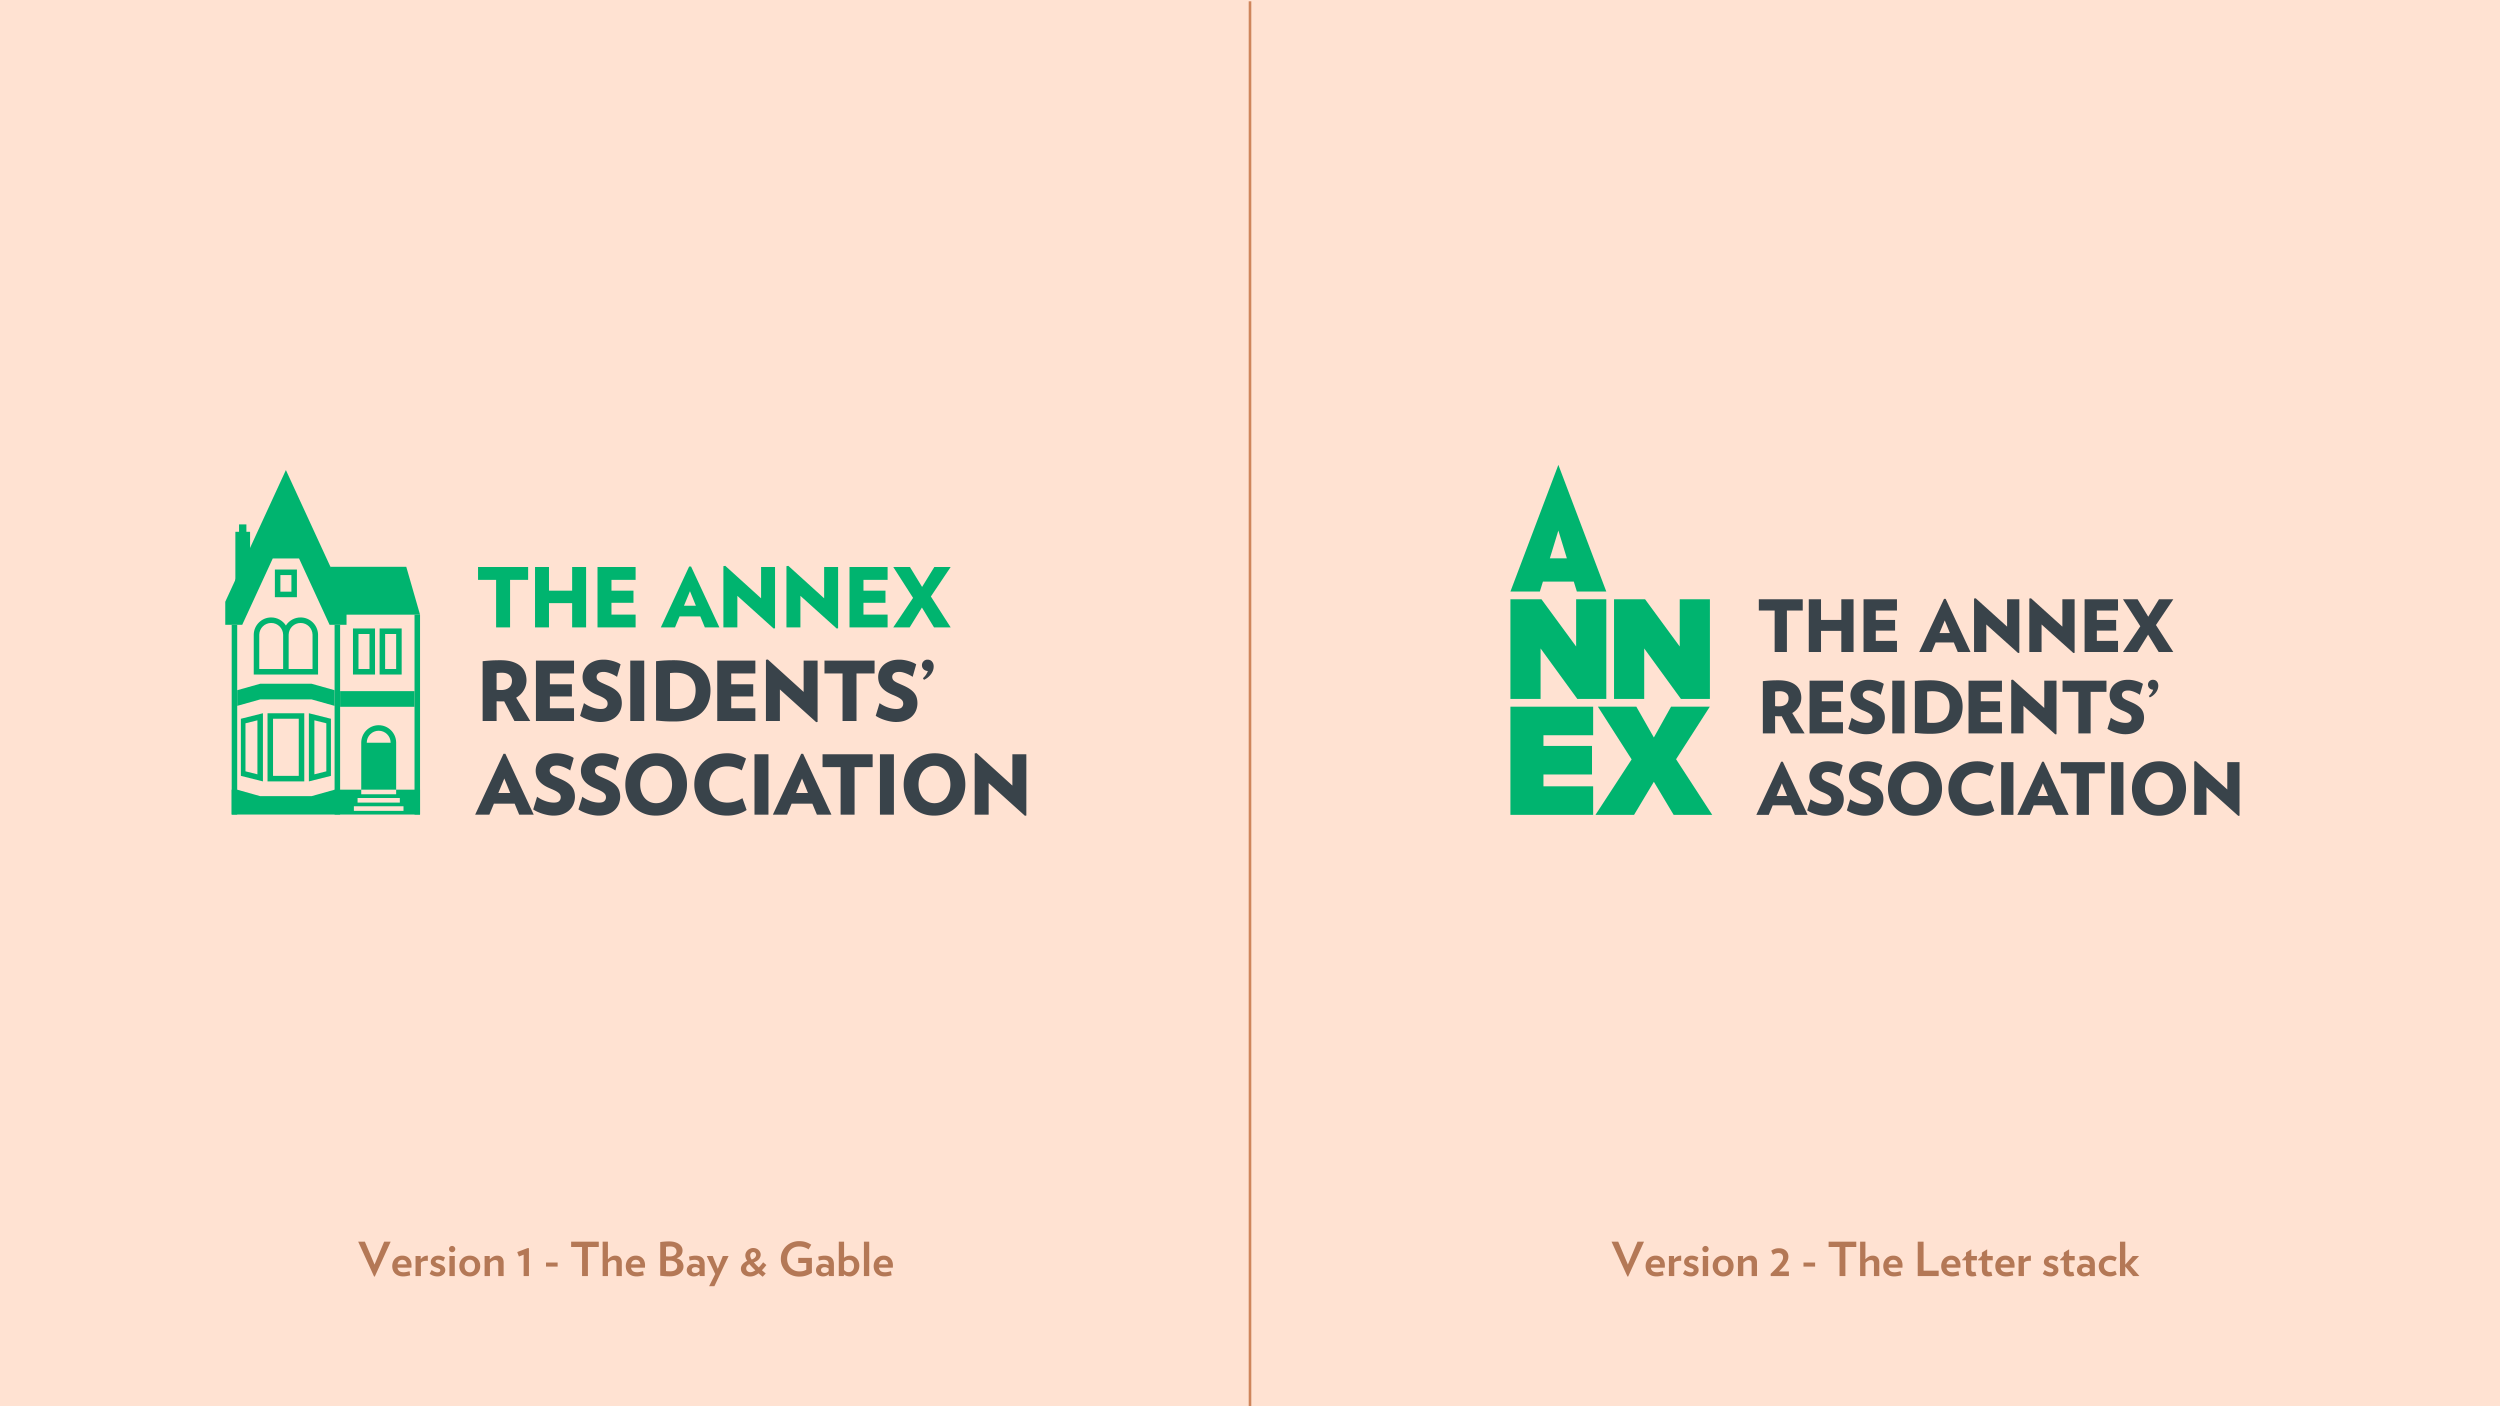 <svg xmlns="http://www.w3.org/2000/svg" width="1920" height="1080" viewBox="0 0 1920 1080">
  <g fill="none" fill-rule="evenodd">
    <rect width="1920" height="1080" fill="#FFE2D2"/>
    <rect width="2" height="1080" x="959" y="1" fill="#CE855B"/>
    <g transform="translate(173 361)">
      <polygon points="35.28 67.21 58.75 67.21 77.26 110.36 148.88 110.36 148.88 263.88 5.64 263.88 5.64 118.85"/>
      <path d="M56.449 191.01v43.862H36.692v-43.861h19.757zm-31.753 1.192v41.478l-9.172-2.307v-36.878l9.172-2.293zm43.748 0l9.173 2.293v36.878l-9.173 2.307v-41.478zm49.393 8.005c4.994 0 9.056 4.001 9.17 8.98l.003.217h-18.346c0-5.079 4.107-9.197 9.173-9.197zm13.407-74.281v26.883h-8.467v-26.883h8.467zm-20.463 0v26.883h-8.467v-26.883h8.467zm-75.5-8.49c4.993 0 9.055 4 9.17 8.98l.003.217v26.176H26.108v-26.176c0-5.08 4.107-9.197 9.173-9.197zm22.58 0c4.993 0 9.055 4 9.17 8.98l.002.217v26.176H48.687v-26.176c0-5.08 4.107-9.197 9.173-9.197zM50.803 80.65v12.734h-8.467V80.649h8.467z"/>
      <path fill="#00B46F" d="M9.173 118.851v145.734H4.939V118.851h4.234zm140.417-7.782v153.516h-4.234V111.07h4.234zm-61.388 7.782v145.734h-4.234V118.851h4.234z"/>
      <path fill="#00B46F" d="M104.43 249.021h26.814v-3.537h18.346v19.101H4.94v-19.101h4.233l17.64 4.952h39.515l17.64-4.952h20.463v3.537zm32.459 9.197H98.786v3.537h38.103v-3.537zm-2.823-6.367h-32.458v3.537h32.458v-3.537zm11.29-82.064v12.027H88.202v-12.027h57.154zm-79.028-5.66l17.64 4.953v12.026l-17.64-4.952H26.813l-17.64 4.952V169.08l17.64-4.952h39.515zm51.509 31.836c7.3 0 13.238 5.85 13.403 13.128l.004.313v36.08h-26.813v-36.08l.003-.313c.166-7.279 6.103-13.128 13.403-13.128zm0 4.244c-5.066 0-9.173 4.118-9.173 9.197h18.346l-.002-.217c-.115-4.979-4.177-8.98-9.17-8.98zm-57.154-13.441v52.351H32.458v-52.351h28.225zm3.528 0l16.934 4.245v43.861l-16.934 4.245v-52.351zm-35.28 0v52.351l-16.936-4.245v-43.861l16.935-4.245zm27.518 4.245H36.692v43.861h19.757v-43.861zm11.995 1.191v41.478l9.173-2.307v-36.878l-9.173-2.293zm-43.748 0l-9.172 2.293v36.878l9.172 2.307v-41.478zm33.164-79.01c7.3 0 13.238 5.85 13.403 13.128l.004.313v30.42H21.874v-30.42l.004-.313c.165-7.279 6.103-13.129 13.403-13.129 4.74 0 8.906 2.467 11.29 6.19 2.383-3.723 6.549-6.19 11.29-6.19zm57.155 8.489v35.372H98.08v-35.372h16.935zm20.463 0v35.372h-16.935v-35.372h16.935zM35.28 117.436c-4.978 0-9.029 3.975-9.17 8.93l-.003.267v26.176h18.346v-26.176l-.003-.217c-.115-4.98-4.177-8.98-9.17-8.98zm22.58 0c-4.978 0-9.03 3.975-9.17 8.93l-.004.267v26.176h18.346v-26.176l-.002-.217c-.115-4.98-4.177-8.98-9.17-8.98zm52.92 8.49h-8.467v26.883h8.467v-26.883zm20.463 0h-8.467v26.883h8.467v-26.883zM55.038 76.404v21.224H38.103V76.404h16.935zm-4.234 4.245h-8.467v12.734h8.467V80.649zM10.584 41.74h5.645v5.659h2.823v42.447H7.762V47.399h2.822v-5.66z"/>
      <polygon fill="#00B46F" points="80.44 74.28 139.01 74.28 149.59 111.07 91.02 111.07"/>
      <polygon fill="#00B46F" points="46.57 0 93.14 101.16 93.14 118.85 80.11 118.85 56.67 67.91 36.47 67.91 13.03 118.85 0 118.85 0 101.16"/>
      <g transform="translate(191.93 73.57)">
        <path fill="#00B46F" d="M26.802 47.25V10.754h13.873V.886H2.207v9.867h13.874v36.498H26.8zm29.888 0V28.655h17.783v18.597h10.72V.886h-10.72v18.153H56.69V.886H45.97V47.25h10.72zm66.527 0v-9.804h-18.54v-9.045h16.9V19.04h-16.9v-8.286h18.54V.886h-29.26V47.25h29.26zm30.277 0l3.468-8.412h15.955l3.468 8.413h11.162L165.791.506h-1.45l-21.757 46.745h10.91zm16.018-16.635h-9.144l4.603-11.133 4.54 11.133zm59.716 17.521l1.072-.19V.887h-10.72v24.036L192.085 0l-1.45.253v46.998h10.72V23.024l27.873 25.112zm48.429 0l1.072-.19V.887h-10.72v24.036L240.512 0l-1.45.253v46.998h10.72V23.024l27.874 25.112zm39.095-.885v-9.805h-18.54v-9.045h16.9V19.04h-16.9v-8.286h18.54V.886h-29.26V47.25h29.26zm16.96 0l9.397-15.244 9.27 15.244h12.802l-15.198-23.72L365.18.886h-12.55l-9.396 15.307L333.902.886H321.1l15.198 23.72L321.1 47.25h12.613z"/>
        <path fill="#39434A" d="M16.46 119.16v-15.18c.756.042 1.408.073 1.954.095.547.02 1.22.031 2.018.031h.915c.273 0 .578-.02.914-.063l7.883 15.118h12.17L31.469 101.26c2.523-1.476 4.478-3.384 5.865-5.725 1.387-2.34 2.081-4.902 2.081-7.685 0-2.109-.368-4.101-1.104-5.978-.735-1.876-1.913-3.51-3.531-4.902-1.619-1.391-3.69-2.488-6.212-3.289-2.522-.801-5.591-1.202-9.207-1.202-2.733 0-5.192.074-7.378.222-2.186.147-4.267.326-6.243.537v45.923h10.72zm3.405-23.783c-.631 0-1.178-.01-1.64-.031a25.569 25.569 0 0 1-1.766-.159V82.41c.757-.126 1.43-.21 2.018-.253a30.7 30.7 0 0 1 2.144-.063c2.313 0 4.163.537 5.55 1.613 1.387 1.075 2.08 2.583 2.08 4.522 0 2.362-.756 4.144-2.27 5.345-1.513 1.202-3.552 1.803-6.116 1.803zm56.059 23.784v-9.805h-18.54v-9.045h16.9v-9.362h-16.9v-8.286h18.54v-9.868H46.663v46.366h29.26zm20.24.759c2.774 0 5.192-.4 7.252-1.202 2.06-.801 3.773-1.877 5.14-3.226 1.366-1.35 2.385-2.889 3.058-4.618a14.702 14.702 0 0 0 1.009-5.376c0-1.476-.179-2.857-.536-4.143a10.45 10.45 0 0 0-1.83-3.606c-.861-1.117-2.017-2.172-3.468-3.163-1.45-.99-3.247-1.95-5.391-2.878-1.43-.632-2.66-1.18-3.69-1.644-1.03-.464-1.88-.928-2.554-1.392-.672-.464-1.156-.97-1.45-1.518-.294-.548-.441-1.202-.441-1.96 0-.97.42-1.835 1.26-2.594.842-.76 2.25-1.139 4.226-1.139.84 0 1.713.116 2.617.348.904.232 1.808.527 2.712.886a26.72 26.72 0 0 1 2.617 1.202c.84.442 1.597.896 2.27 1.36l2.712-9.615c-.673-.464-1.493-.907-2.46-1.328a27.46 27.46 0 0 0-3.153-1.139 30.361 30.361 0 0 0-3.563-.822 22.348 22.348 0 0 0-3.752-.317c-2.69 0-5.055.38-7.095 1.139-2.039.759-3.73 1.76-5.076 3.005-1.345 1.244-2.365 2.667-3.059 4.27a12.304 12.304 0 0 0-1.04 4.933c0 1.392.19 2.73.567 4.017.379 1.286.999 2.498 1.86 3.637.863 1.138 1.998 2.203 3.406 3.194 1.409.991 3.122 1.908 5.14 2.752 1.766.717 3.184 1.36 4.256 1.929 1.073.57 1.913 1.128 2.523 1.676.61.548 1.009 1.086 1.198 1.613.19.527.284 1.086.284 1.676 0 1.139-.4 2.098-1.198 2.878-.799.78-2.144 1.17-4.036 1.17-2.186 0-4.415-.41-6.685-1.233a25.85 25.85 0 0 1-6.243-3.257l-2.964 9.74a23.538 23.538 0 0 0 3.405 1.867 33.793 33.793 0 0 0 3.942 1.486c1.366.422 2.754.76 4.162 1.012 1.408.253 2.764.38 4.067.38zm33.671-.76V72.796h-10.72v46.366h10.72zm23.204.38c4.793 0 8.934-.611 12.423-1.834 3.49-1.223 6.36-2.9 8.608-5.029 2.25-2.13 3.92-4.66 5.014-7.59 1.093-2.931 1.64-6.104 1.64-9.52 0-3.29-.568-6.336-1.703-9.14-1.135-2.805-2.86-5.24-5.171-7.306-2.313-2.066-5.235-3.69-8.766-4.87-3.532-1.181-7.694-1.772-12.486-1.772-2.313 0-4.499.053-6.559.158-2.06.106-4.435.306-7.126.601v45.543c1.43.127 2.712.243 3.847.348 1.135.105 2.239.19 3.31.253 1.073.063 2.166.105 3.28.127 1.114.02 2.344.031 3.69.031zm1.703-9.614h-1.514c-.42 0-.82-.011-1.198-.032a17.933 17.933 0 0 1-1.104-.095 38.965 38.965 0 0 0-1.292-.126V82.347a74.11 74.11 0 0 1 2.144-.19 32.973 32.973 0 0 1 2.27-.063c5.003 0 8.797 1.191 11.383 3.574 2.585 2.382 3.878 5.682 3.878 9.899 0 2.15-.284 4.111-.851 5.883-.568 1.77-1.45 3.289-2.649 4.554-1.198 1.265-2.711 2.235-4.54 2.91-1.83.674-4.005 1.012-6.527 1.012zm60.437 9.235v-9.805h-18.54v-9.045h16.9v-9.362h-16.9v-8.286h18.54v-9.868h-29.261v46.366h29.26zm46.726.885l1.072-.19v-47.06h-10.72v24.036L224.76 71.91l-1.45.253v46.998h10.72V94.934l27.874 25.112zm30.96-.885V82.663h13.874v-9.868H268.27v9.868h13.873v36.498h10.72zm30.33.759c2.774 0 5.192-.4 7.252-1.202 2.06-.801 3.773-1.877 5.14-3.226 1.366-1.35 2.385-2.889 3.058-4.618a14.702 14.702 0 0 0 1.009-5.376c0-1.476-.179-2.857-.536-4.143a10.45 10.45 0 0 0-1.829-3.606c-.862-1.117-2.018-2.172-3.468-3.163-1.45-.99-3.248-1.95-5.392-2.878-1.43-.632-2.66-1.18-3.69-1.644-1.03-.464-1.88-.928-2.553-1.392-.673-.464-1.157-.97-1.45-1.518-.295-.548-.442-1.202-.442-1.96 0-.97.42-1.835 1.261-2.594.84-.76 2.25-1.139 4.225-1.139.841 0 1.713.116 2.617.348.904.232 1.808.527 2.712.886a26.72 26.72 0 0 1 2.617 1.202c.84.442 1.598.896 2.27 1.36l2.712-9.615c-.673-.464-1.493-.907-2.46-1.328a27.46 27.46 0 0 0-3.153-1.139 30.361 30.361 0 0 0-3.563-.822 22.348 22.348 0 0 0-3.752-.317c-2.69 0-5.055.38-7.094 1.139-2.04.759-3.732 1.76-5.077 3.005-1.345 1.244-2.365 2.667-3.058 4.27a12.304 12.304 0 0 0-1.041 4.933c0 1.392.19 2.73.568 4.017.378 1.286.998 2.498 1.86 3.637.862 1.138 1.997 2.203 3.405 3.194 1.409.991 3.122 1.908 5.14 2.752 1.766.717 3.185 1.36 4.257 1.929 1.072.57 1.912 1.128 2.522 1.676.61.548 1.01 1.086 1.198 1.613.19.527.284 1.086.284 1.676 0 1.139-.4 2.098-1.198 2.878-.799.78-2.144 1.17-4.036 1.17-2.186 0-4.414-.41-6.685-1.233a25.85 25.85 0 0 1-6.243-3.257l-2.964 9.74a23.538 23.538 0 0 0 3.406 1.867 33.793 33.793 0 0 0 3.94 1.486 35.02 35.02 0 0 0 4.163 1.012c1.408.253 2.764.38 4.068.38zm21.5-32.386a14.038 14.038 0 0 0 2.996-1.866 13.776 13.776 0 0 0 2.365-2.467 10.914 10.914 0 0 0 1.545-2.878 9.068 9.068 0 0 0 .536-3.037c0-1.475-.42-2.72-1.261-3.732s-2.018-1.518-3.532-1.518c-1.177 0-2.176.422-2.995 1.265-.82.844-1.23 1.856-1.23 3.037 0 1.18.41 2.192 1.23 3.036.82.843 1.923 1.307 3.31 1.391-.756 2.151-2.018 3.985-3.783 5.504l.82 1.265zM10.91 191.07l3.468-8.413h15.955l3.468 8.413h11.162l-21.756-46.745h-1.45L0 191.07h10.91zm16.018-16.636h-9.144l4.603-11.133 4.54 11.133zm33.23 17.395c2.775 0 5.192-.401 7.252-1.202 2.06-.801 3.774-1.877 5.14-3.226 1.366-1.35 2.386-2.889 3.058-4.618a14.702 14.702 0 0 0 1.01-5.376c0-1.476-.18-2.857-.537-4.143a10.45 10.45 0 0 0-1.828-3.606c-.862-1.117-2.018-2.172-3.469-3.163-1.45-.99-3.248-1.95-5.392-2.878-1.43-.632-2.659-1.18-3.689-1.644-1.03-.464-1.881-.928-2.554-1.392-.672-.464-1.156-.97-1.45-1.518-.295-.548-.442-1.202-.442-1.96 0-.97.42-1.835 1.262-2.594.84-.76 2.249-1.139 4.225-1.139.84 0 1.713.116 2.617.348.904.232 1.808.527 2.711.886.904.358 1.777.759 2.618 1.201.84.443 1.597.897 2.27 1.36l2.712-9.614c-.673-.464-1.493-.907-2.46-1.329a27.46 27.46 0 0 0-3.153-1.138 30.361 30.361 0 0 0-3.563-.822 22.348 22.348 0 0 0-3.752-.317c-2.69 0-5.056.38-7.095 1.139-2.039.759-3.731 1.76-5.076 3.004-1.346 1.244-2.365 2.668-3.059 4.27a12.304 12.304 0 0 0-1.04 4.934c0 1.391.189 2.73.567 4.017.379 1.286.999 2.498 1.86 3.637.862 1.138 1.998 2.203 3.406 3.194 1.408.99 3.121 1.908 5.14 2.752 1.765.716 3.184 1.36 4.256 1.929 1.072.57 1.913 1.128 2.523 1.676.61.548 1.009 1.086 1.198 1.613.19.527.284 1.086.284 1.676 0 1.139-.4 2.098-1.199 2.878-.798.78-2.144 1.17-4.036 1.17-2.186 0-4.414-.41-6.684-1.233a25.85 25.85 0 0 1-6.243-3.258l-2.964 9.742a23.538 23.538 0 0 0 3.405 1.866 33.793 33.793 0 0 0 3.942 1.486 34.91 34.91 0 0 0 4.162 1.012c1.408.253 2.764.38 4.067.38zm34.744 0c2.775 0 5.192-.401 7.252-1.202 2.06-.801 3.774-1.877 5.14-3.226 1.366-1.35 2.386-2.889 3.058-4.618a14.702 14.702 0 0 0 1.01-5.376c0-1.476-.18-2.857-.537-4.143a10.45 10.45 0 0 0-1.828-3.606c-.862-1.117-2.018-2.172-3.469-3.163-1.45-.99-3.247-1.95-5.392-2.878a602.626 602.626 0 0 1-3.689-1.644c-1.03-.464-1.881-.928-2.554-1.392-.672-.464-1.156-.97-1.45-1.518-.295-.548-.442-1.202-.442-1.96 0-.97.42-1.835 1.262-2.594.84-.76 2.249-1.139 4.225-1.139.84 0 1.713.116 2.617.348.904.232 1.808.527 2.712.886a27.06 27.06 0 0 1 2.617 1.201c.84.443 1.597.897 2.27 1.36l2.712-9.614c-.673-.464-1.493-.907-2.46-1.329a27.46 27.46 0 0 0-3.153-1.138 30.361 30.361 0 0 0-3.563-.822 22.348 22.348 0 0 0-3.752-.317c-2.69 0-5.056.38-7.095 1.139-2.039.759-3.73 1.76-5.076 3.004-1.346 1.244-2.365 2.668-3.059 4.27a12.304 12.304 0 0 0-1.04 4.934c0 1.391.189 2.73.567 4.017.379 1.286.999 2.498 1.86 3.637.862 1.138 1.998 2.203 3.406 3.194 1.408.99 3.122 1.908 5.14 2.752 1.765.716 3.184 1.36 4.256 1.929 1.072.57 1.913 1.128 2.523 1.676.61.548 1.009 1.086 1.198 1.613.19.527.284 1.086.284 1.676 0 1.139-.4 2.098-1.198 2.878-.8.78-2.145 1.17-4.036 1.17-2.187 0-4.415-.41-6.685-1.233a25.85 25.85 0 0 1-6.243-3.258l-2.964 9.742a23.538 23.538 0 0 0 3.405 1.866 33.793 33.793 0 0 0 3.942 1.486 34.91 34.91 0 0 0 4.162 1.012c1.408.253 2.764.38 4.067.38zm43.888 0c3.574 0 6.822-.612 9.743-1.835 2.922-1.223 5.434-2.899 7.536-5.028 2.102-2.13 3.732-4.65 4.888-7.56 1.156-2.909 1.734-6.072 1.734-9.487 0-3.416-.557-6.59-1.671-9.52-1.114-2.93-2.69-5.461-4.73-7.59-2.039-2.13-4.498-3.806-7.378-5.03-2.88-1.222-6.107-1.834-9.68-1.834-3.574 0-6.832.612-9.775 1.835-2.943 1.223-5.455 2.899-7.536 5.028-2.081 2.13-3.7 4.66-4.856 7.59-1.156 2.932-1.734 6.105-1.734 9.52 0 3.416.547 6.579 1.64 9.489 1.093 2.91 2.659 5.429 4.698 7.559 2.039 2.13 4.509 3.805 7.41 5.028 2.9 1.223 6.138 1.835 9.711 1.835zm.19-9.552c-1.808 0-3.469-.358-4.982-1.075a11.272 11.272 0 0 1-3.879-3.005c-1.072-1.286-1.902-2.804-2.49-4.554-.59-1.75-.884-3.658-.884-5.724 0-2.109.295-4.038.883-5.788.589-1.75 1.42-3.258 2.491-4.523a11.444 11.444 0 0 1 3.879-2.973c1.513-.717 3.174-1.075 4.981-1.075 1.85 0 3.521.358 5.014 1.075a11.534 11.534 0 0 1 3.847 2.973c1.072 1.265 1.902 2.773 2.49 4.523.59 1.75.884 3.68.884 5.788 0 2.066-.295 3.974-.883 5.724-.589 1.75-1.42 3.268-2.491 4.554a11.359 11.359 0 0 1-3.847 3.005c-1.493.717-3.164 1.075-5.014 1.075zm54.608 9.552c2.649 0 5.287-.38 7.914-1.139 2.628-.759 4.95-1.813 6.969-3.163l-3.216-9.108a22.891 22.891 0 0 1-5.676 2.53c-2.018.59-3.973.885-5.865.885-2.144 0-4.088-.326-5.833-.98-1.745-.654-3.216-1.581-4.414-2.783-1.199-1.202-2.123-2.657-2.775-4.365-.652-1.708-.978-3.637-.978-5.787 0-2.151.326-4.09.978-5.82.652-1.729 1.576-3.194 2.775-4.396 1.198-1.202 2.67-2.119 4.414-2.752 1.745-.632 3.69-.948 5.833-.948 1.892 0 3.774.274 5.644.822a25.703 25.703 0 0 1 5.392 2.277l3.28-9.108a32.018 32.018 0 0 0-6.78-2.942c-2.417-.738-4.971-1.107-7.662-1.107-3.784 0-7.22.601-10.31 1.803-3.09 1.202-5.75 2.868-7.978 4.997-2.228 2.13-3.952 4.66-5.171 7.59-1.22 2.931-1.829 6.126-1.829 9.584 0 3.415.61 6.589 1.829 9.52 1.22 2.93 2.943 5.46 5.171 7.59s4.887 3.795 7.977 4.997c3.09 1.202 6.527 1.803 10.311 1.803zm31.654-.76v-46.365h-10.72v46.366h10.72zm14.312 0l3.468-8.412h15.955l3.469 8.413h11.162l-21.757-46.745h-1.45l-21.757 46.745h10.91zm16.018-16.635h-9.144l4.603-11.133 4.54 11.133zm35.81 16.636v-36.498h13.873v-9.868h-38.468v9.868h13.874v36.498h10.72zm30.203 0v-46.366h-10.72v46.366h10.72zm30.96.759c3.574 0 6.821-.612 9.743-1.835 2.922-1.223 5.434-2.899 7.536-5.028 2.102-2.13 3.731-4.65 4.888-7.56 1.156-2.909 1.734-6.072 1.734-9.487 0-3.416-.557-6.59-1.671-9.52-1.114-2.93-2.691-5.461-4.73-7.59-2.04-2.13-4.499-3.806-7.378-5.03-2.88-1.222-6.107-1.834-9.68-1.834-3.574 0-6.832.612-9.775 1.835-2.943 1.223-5.455 2.899-7.536 5.028-2.081 2.13-3.7 4.66-4.856 7.59-1.156 2.932-1.734 6.105-1.734 9.52 0 3.416.546 6.579 1.64 9.489 1.093 2.91 2.659 5.429 4.698 7.559 2.039 2.13 4.509 3.805 7.41 5.028 2.9 1.223 6.138 1.835 9.711 1.835zm.19-9.552c-1.808 0-3.47-.358-4.983-1.075a11.272 11.272 0 0 1-3.878-3.005c-1.072-1.286-1.902-2.804-2.49-4.554-.59-1.75-.884-3.658-.884-5.724 0-2.109.295-4.038.883-5.788.589-1.75 1.419-3.258 2.491-4.523a11.444 11.444 0 0 1 3.878-2.973c1.514-.717 3.175-1.075 4.982-1.075 1.85 0 3.521.358 5.014 1.075a11.534 11.534 0 0 1 3.847 2.973c1.072 1.265 1.902 2.773 2.49 4.523.59 1.75.883 3.68.883 5.788 0 2.066-.294 3.974-.882 5.724-.589 1.75-1.42 3.268-2.491 4.554a11.359 11.359 0 0 1-3.847 3.005c-1.493.717-3.164 1.075-5.014 1.075zm69.49 9.678l1.073-.19v-47.06h-10.72v24.036l-27.496-24.922-1.45.253v46.998h10.72v-24.227l27.874 25.112z"/>
      </g>
    </g>
    <g transform="translate(1160 357)">
      <g fill="#00B46F">
        <polygon points="94.96 268.81 110.16 243.4 125.35 268.81 154.99 268.81 127.22 226.09 153.13 185.74 123.36 185.74 110.16 209.4 96.71 185.74 67.19 185.74 93.1 226.22 65.32 268.81"/>
        <polygon points="63.54 268.81 63.54 246.89 25.37 246.89 25.37 237.8 62.66 237.8 62.66 215.88 25.37 215.88 25.37 207.66 63.54 207.66 63.54 185.74 0 185.74 0 268.81"/>
        <polygon points="102.75 179.8 102.75 141.01 130.96 179.8 153.21 179.8 153.21 103.25 130.04 103.25 130.04 139.52 103.43 103.25 79.58 103.25 79.58 179.8"/>
        <polygon points="23.17 179.8 23.17 141.01 51.39 179.8 73.64 179.8 73.64 103.25 50.47 103.25 50.47 139.52 23.86 103.25 0 103.25 0 179.8"/>
        <path d="M22.604 97.319l2.37-7.668h23.69l2.369 7.668h22.604L36.82 0 0 97.319h22.604zm20.747-25.517H30.286L36.82 50.44l6.532 21.362z"/>
      </g>
      <path fill="#39434A" d="M212.337 143.749v-31.877H224.5v-8.619h-33.725v8.619h12.163v31.877h9.4zm26.203 0v-16.242h15.591v16.242h9.4v-40.496h-9.4v15.857h-15.59v-15.857h-9.4v40.497h9.4zm58.326 0v-8.563H280.61v-7.9h14.817v-8.177h-14.816v-7.237h16.255v-8.619h-25.654v40.497h25.654zm26.639 0l3.04-7.348h13.988l3.04 7.348h9.787l-19.074-40.827h-1.272l-19.074 40.827h9.565zm14.042-14.53h-8.016l4.036-9.723 3.98 9.723zm52.355 15.303l.94-.165v-41.104h-9.4v20.994l-24.104-21.767-1.271.221v41.048h9.399v-21.16l24.437 21.933zm42.458 0l.94-.165v-41.104h-9.4v20.994l-24.104-21.767-1.271.221v41.048h9.399v-21.16l24.437 21.933zm34.275-.773v-8.563H450.38v-7.9h14.817v-8.177H450.38v-7.237h16.255v-8.619H440.98v40.497h25.654zm14.87 0l8.237-13.314 8.127 13.314h11.224l-13.325-20.717 13.325-19.779H498.09l-8.237 13.37-8.183-13.37h-11.223l13.324 20.718-13.324 19.778h11.057zm-283.1 125.084l3.04-7.348h13.988l3.041 7.348h9.786l-19.074-40.827h-1.272l-19.074 40.827h9.565zm14.043-14.53h-8.018l4.036-9.723 3.98 9.723zm29.133 15.193c2.433 0 4.552-.35 6.358-1.05 1.806-.7 3.308-1.639 4.506-2.817a11.46 11.46 0 0 0 2.682-4.033c.59-1.51.884-3.076.884-4.696 0-1.29-.156-2.495-.47-3.619a9.114 9.114 0 0 0-1.603-3.149c-.756-.976-1.77-1.897-3.04-2.762-1.272-.866-2.848-1.703-4.728-2.514a554.551 554.551 0 0 1-3.234-1.436c-.903-.405-1.65-.81-2.24-1.216-.59-.405-1.013-.847-1.271-1.325-.258-.48-.387-1.05-.387-1.713 0-.847.369-1.602 1.106-2.265.737-.663 1.972-.995 3.704-.995.737 0 1.502.102 2.294.304.793.203 1.585.46 2.378.774.792.313 1.557.663 2.294 1.05.737.386 1.4.782 1.99 1.187l2.378-8.397c-.59-.405-1.309-.792-2.156-1.16-.848-.369-1.77-.7-2.765-.995a26.703 26.703 0 0 0-3.123-.718 19.665 19.665 0 0 0-3.29-.276c-2.359 0-4.432.331-6.22.994-1.787.663-3.271 1.538-4.45 2.624-1.18 1.087-2.074 2.33-2.682 3.73a10.711 10.711 0 0 0-.912 4.309c0 1.215.166 2.384.497 3.508a9.829 9.829 0 0 0 1.631 3.176c.756.995 1.751 1.925 2.986 2.79 1.235.866 2.737 1.667 4.506 2.404 1.548.626 2.792 1.187 3.732 1.685.94.497 1.677.985 2.211 1.464.535.478.885.948 1.05 1.408.167.46.25.949.25 1.464 0 .995-.35 1.833-1.05 2.514-.701.681-1.88 1.022-3.54 1.022-1.916 0-3.87-.359-5.86-1.077a22.694 22.694 0 0 1-5.473-2.845l-2.599 8.508a20.66 20.66 0 0 0 2.986 1.63c1.106.497 2.257.93 3.455 1.298a30.97 30.97 0 0 0 3.65.884c1.234.22 2.423.331 3.565.331zm30.46 0c2.433 0 4.553-.35 6.359-1.05 1.806-.7 3.308-1.639 4.506-2.817a11.46 11.46 0 0 0 2.681-4.033c.59-1.51.885-3.076.885-4.696 0-1.29-.157-2.495-.47-3.619a9.114 9.114 0 0 0-1.604-3.149c-.755-.976-1.769-1.897-3.04-2.762-1.272-.866-2.848-1.703-4.727-2.514a554.551 554.551 0 0 1-3.235-1.436c-.903-.405-1.65-.81-2.239-1.216-.59-.405-1.014-.847-1.272-1.325-.258-.48-.387-1.05-.387-1.713 0-.847.37-1.602 1.106-2.265.737-.663 1.972-.995 3.704-.995.738 0 1.502.102 2.295.304.792.203 1.585.46 2.377.774.793.313 1.558.663 2.295 1.05.737.386 1.4.782 1.99 1.187l2.377-8.397c-.59-.405-1.308-.792-2.156-1.16-.848-.369-1.769-.7-2.764-.995a26.703 26.703 0 0 0-3.124-.718 19.665 19.665 0 0 0-3.29-.276c-2.358 0-4.432.331-6.22.994-1.787.663-3.27 1.538-4.45 2.624-1.18 1.087-2.073 2.33-2.681 3.73a10.711 10.711 0 0 0-.913 4.309c0 1.215.166 2.384.498 3.508a9.829 9.829 0 0 0 1.63 3.176c.756.995 1.752 1.925 2.986 2.79 1.235.866 2.737 1.667 4.506 2.404 1.548.626 2.792 1.187 3.732 1.685.94.497 1.677.985 2.212 1.464.534.478.884.948 1.05 1.408.166.46.249.949.249 1.464 0 .995-.35 1.833-1.05 2.514-.7.681-1.88 1.022-3.539 1.022-1.917 0-3.87-.359-5.86-1.077a22.694 22.694 0 0 1-5.474-2.845l-2.598 8.508a20.66 20.66 0 0 0 2.985 1.63c1.106.497 2.258.93 3.456 1.298a30.97 30.97 0 0 0 3.649.884c1.234.22 2.423.331 3.566.331zm38.478 0c3.133 0 5.98-.534 8.542-1.602 2.561-1.068 4.764-2.532 6.607-4.392 1.842-1.86 3.27-4.06 4.284-6.602 1.014-2.541 1.52-5.304 1.52-8.287 0-2.983-.488-5.755-1.464-8.315-.977-2.56-2.36-4.77-4.147-6.63-1.788-1.86-3.944-3.323-6.469-4.391-2.524-1.068-5.353-1.602-8.486-1.602-3.133 0-5.99.534-8.57 1.602s-4.782 2.532-6.607 4.392c-1.824 1.86-3.243 4.07-4.257 6.63-1.013 2.56-1.52 5.33-1.52 8.314 0 2.983.479 5.746 1.437 8.287.959 2.541 2.332 4.742 4.12 6.602 1.787 1.86 3.952 3.324 6.496 4.392 2.543 1.068 5.38 1.602 8.514 1.602zm.166-8.342c-1.585 0-3.041-.313-4.368-.94a9.878 9.878 0 0 1-3.4-2.624c-.94-1.123-1.668-2.449-2.184-3.977-.516-1.529-.774-3.195-.774-5 0-1.842.258-3.527.774-5.055.516-1.529 1.244-2.845 2.184-3.95a10.03 10.03 0 0 1 3.4-2.597c1.327-.626 2.783-.939 4.368-.939 1.621 0 3.087.313 4.395.94a10.107 10.107 0 0 1 3.373 2.596c.94 1.105 1.667 2.421 2.183 3.95.516 1.528.774 3.213.774 5.055 0 1.805-.258 3.471-.774 5-.516 1.528-1.244 2.854-2.183 3.977a9.953 9.953 0 0 1-3.373 2.625c-1.308.626-2.774.939-4.395.939zm47.876 8.342a24.98 24.98 0 0 0 6.938-.994c2.304-.663 4.34-1.584 6.11-2.763l-2.82-7.955a20.107 20.107 0 0 1-4.976 2.21c-1.77.515-3.483.773-5.142.773-1.88 0-3.584-.285-5.114-.856-1.53-.571-2.82-1.381-3.87-2.431-1.05-1.05-1.861-2.32-2.433-3.812-.57-1.492-.857-3.177-.857-5.055 0-1.878.286-3.573.857-5.083.572-1.51 1.383-2.79 2.433-3.84 1.05-1.049 2.34-1.85 3.87-2.403 1.53-.552 3.234-.828 5.114-.828 1.659 0 3.308.24 4.948.718a22.58 22.58 0 0 1 4.727 1.989l2.875-7.956a28.126 28.126 0 0 0-5.943-2.569c-2.12-.644-4.358-.966-6.717-.966-3.318 0-6.33.525-9.04 1.574-2.709 1.05-5.04 2.505-6.994 4.365-1.953 1.86-3.464 4.07-4.533 6.63-1.07 2.559-1.604 5.349-1.604 8.369 0 2.983.535 5.755 1.604 8.315 1.069 2.56 2.58 4.77 4.533 6.629 1.954 1.86 4.285 3.315 6.994 4.364 2.71 1.05 5.722 1.575 9.04 1.575zm27.751-.663v-40.495h-9.399v40.495h9.399zm12.547 0l3.041-7.348h13.988l3.04 7.348h9.786l-19.074-40.827h-1.271l-19.074 40.827h9.564zm14.043-14.53h-8.016l4.036-9.723 3.98 9.723zm31.395 14.53v-31.877h12.163v-8.618h-33.725v8.618h12.163v31.877h9.399zm26.48 0v-40.495h-9.4v40.495h9.4zm27.143.663c3.133 0 5.98-.534 8.542-1.602 2.561-1.068 4.764-2.532 6.606-4.392 1.843-1.86 3.272-4.06 4.285-6.602 1.014-2.541 1.52-5.304 1.52-8.287 0-2.983-.488-5.755-1.464-8.315-.977-2.56-2.36-4.77-4.147-6.63-1.788-1.86-3.944-3.323-6.469-4.391-2.524-1.068-5.353-1.602-8.486-1.602-3.133 0-5.99.534-8.57 1.602s-4.782 2.532-6.607 4.392c-1.824 1.86-3.243 4.07-4.257 6.63-1.013 2.56-1.52 5.33-1.52 8.314 0 2.983.479 5.746 1.437 8.287.959 2.541 2.332 4.742 4.12 6.602 1.787 1.86 3.952 3.324 6.495 4.392 2.544 1.068 5.382 1.602 8.515 1.602zm.166-8.342c-1.585 0-3.041-.313-4.368-.94a9.878 9.878 0 0 1-3.4-2.624c-.94-1.123-1.668-2.449-2.184-3.977-.516-1.529-.774-3.195-.774-5 0-1.842.258-3.527.774-5.055.516-1.529 1.244-2.845 2.184-3.95a10.03 10.03 0 0 1 3.4-2.597c1.327-.626 2.783-.939 4.368-.939 1.621 0 3.086.313 4.395.94a10.107 10.107 0 0 1 3.372 2.596c.94 1.105 1.668 2.421 2.184 3.95.516 1.528.774 3.213.774 5.055 0 1.805-.258 3.471-.774 5-.516 1.528-1.244 2.854-2.184 3.977a9.953 9.953 0 0 1-3.372 2.625c-1.309.626-2.774.939-4.395.939zm60.923 8.453l.94-.166v-41.103h-9.399v20.993l-24.105-21.767-1.271.221v41.048h9.398v-21.16l24.437 21.934zM385.89 164.966l24.105 21.767v-20.994h9.4v41.103l-.94.166-24.438-21.933v21.16h-9.399v-41.048l1.272-.221zm-110.476.11c1.106 0 2.203.092 3.29.276 1.087.185 2.128.424 3.124.719.995.294 1.916.626 2.764.994.848.368 1.566.755 2.156 1.16l-2.377 8.398-.363-.242a20.501 20.501 0 0 0-1.628-.946 23.599 23.599 0 0 0-2.294-1.05 19.846 19.846 0 0 0-2.377-.773 9.255 9.255 0 0 0-2.295-.304c-1.732 0-2.967.331-3.704.994-.737.663-1.106 1.418-1.106 2.265 0 .663.13 1.234.387 1.713.258.479.682.92 1.272 1.326.59.405 1.336.81 2.239 1.215.903.405 1.981.884 3.234 1.437 1.88.81 3.456 1.648 4.727 2.513 1.272.866 2.286 1.787 3.041 2.763a9.114 9.114 0 0 1 1.604 3.149c.313 1.123.47 2.33.47 3.618 0 1.621-.295 3.186-.885 4.696a11.46 11.46 0 0 1-2.682 4.033c-1.197 1.179-2.7 2.118-4.506 2.818-1.806.7-3.925 1.05-6.358 1.05-1.142 0-2.33-.11-3.566-.332a30.97 30.97 0 0 1-3.649-.884 29.697 29.697 0 0 1-3.455-1.298 20.66 20.66 0 0 1-2.986-1.63l2.599-8.508.503.347a22.816 22.816 0 0 0 4.97 2.498c1.99.719 3.944 1.078 5.86 1.078 1.66 0 2.839-.341 3.54-1.022.7-.682 1.05-1.52 1.05-2.514 0-.516-.083-1.004-.25-1.464-.165-.46-.515-.93-1.05-1.409-.534-.479-1.271-.967-2.211-1.464s-2.184-1.059-3.732-1.685c-1.77-.737-3.271-1.538-4.506-2.403-1.235-.866-2.23-1.796-2.985-2.79a9.829 9.829 0 0 1-1.631-3.177 12.322 12.322 0 0 1-.498-3.508c0-1.473.304-2.91.912-4.31.608-1.399 1.502-2.642 2.682-3.728 1.18-1.087 2.663-1.961 4.45-2.624 1.788-.663 3.861-.995 6.22-.995zm199.04 0c1.106 0 2.203.092 3.29.276 1.088.185 2.129.424 3.124.719.995.294 1.917.626 2.764.994.848.368 1.567.755 2.157 1.16l-2.378 8.398-.363-.242a20.502 20.502 0 0 0-1.627-.946 23.599 23.599 0 0 0-2.295-1.05 19.846 19.846 0 0 0-2.377-.773 9.255 9.255 0 0 0-2.294-.304c-1.733 0-2.967.331-3.705.994-.737.663-1.105 1.418-1.105 2.265 0 .663.129 1.234.387 1.713.258.479.682.92 1.271 1.326.59.405 1.336.81 2.24 1.215.902.405 1.98.884 3.234 1.437 1.88.81 3.455 1.648 4.727 2.513 1.271.866 2.285 1.787 3.04 2.763a9.114 9.114 0 0 1 1.604 3.149c.313 1.123.47 2.33.47 3.618 0 1.621-.295 3.186-.885 4.696a11.46 11.46 0 0 1-2.681 4.033c-1.198 1.179-2.7 2.118-4.506 2.818-1.806.7-3.926 1.05-6.358 1.05-1.143 0-2.331-.11-3.566-.332a30.97 30.97 0 0 1-3.65-.884 29.697 29.697 0 0 1-3.455-1.298 20.66 20.66 0 0 1-2.985-1.63l2.598-8.508.503.347a22.816 22.816 0 0 0 4.97 2.498c1.991.719 3.945 1.078 5.861 1.078 1.659 0 2.838-.341 3.539-1.022.7-.682 1.05-1.52 1.05-2.514a4.28 4.28 0 0 0-.249-1.464c-.166-.46-.516-.93-1.05-1.409-.535-.479-1.272-.967-2.212-1.464-.94-.497-2.183-1.059-3.732-1.685-1.769-.737-3.27-1.538-4.505-2.403-1.235-.866-2.23-1.796-2.986-2.79a9.829 9.829 0 0 1-1.63-3.177 12.322 12.322 0 0 1-.499-3.508c0-1.473.305-2.91.913-4.31.608-1.399 1.502-2.642 2.681-3.728 1.18-1.087 2.663-1.961 4.45-2.624 1.788-.663 3.862-.995 6.22-.995zm-151.83.387c4.202 0 7.85.516 10.947 1.547 3.096 1.031 5.657 2.45 7.685 4.254 2.027 1.804 3.538 3.931 4.533 6.38.995 2.45 1.493 5.111 1.493 7.984 0 2.983-.48 5.755-1.437 8.314a17.356 17.356 0 0 1-4.396 6.63c-1.972 1.86-4.487 3.324-7.547 4.392-3.059 1.068-6.69 1.602-10.891 1.602-1.18 0-2.258-.01-3.234-.028a72.196 72.196 0 0 1-2.875-.11 86.827 86.827 0 0 1-2.903-.221c-.853-.079-1.8-.165-2.843-.257l-.53-.047v-39.777l.7-.075c2.073-.217 3.922-.367 5.548-.45 1.806-.092 3.723-.138 5.75-.138zm-116.81 0c3.169 0 5.86.35 8.071 1.05 2.212.7 4.027 1.657 5.446 2.872 1.419 1.216 2.451 2.643 3.096 4.282.645 1.639.968 3.38.968 5.22 0 2.432-.609 4.669-1.825 6.713-1.14 1.917-2.718 3.501-4.733 4.754l-.409.246 9.51 15.635h-10.67l-6.913-13.205-.216.024a6.53 6.53 0 0 1-.4.028l-.185.003h-.802c-.7 0-1.29-.01-1.77-.028a92.21 92.21 0 0 1-1.389-.065l-.324-.017v13.259h-9.398v-40.11l.874-.089c1.47-.146 3.002-.272 4.6-.38a97.241 97.241 0 0 1 6.468-.193zm49.59.276v8.619h-16.256v7.237h14.817v8.176h-14.816v7.9h16.254v8.564H229.75v-40.496h25.653zm47.264 0v40.496h-9.399v-40.496h9.399zm74.821 0v8.619h-16.254v7.237h14.817v8.176h-14.817v7.9h16.254v8.564h-25.653v-40.496h25.653zm80.272 0v8.619h-12.163v31.877h-9.4v-31.877h-12.163v-8.619h33.726zm-133.866 8.121c-.81 0-1.474.019-1.99.056-.43.03-.937.074-1.52.13l-.36.035v23.867l.258.022c.333.03.625.059.876.088a15.78 15.78 0 0 0 1.655.108l.363.003h1.327c2.211 0 4.119-.295 5.722-.884 1.603-.59 2.93-1.437 3.98-2.542 1.051-1.105 1.825-2.43 2.323-3.977.497-1.547.746-3.26.746-5.138 0-3.683-1.133-6.565-3.4-8.646-2.267-2.081-5.593-3.122-9.98-3.122zm-116.976 0c-.737 0-1.364.019-1.88.056-.413.03-.873.082-1.38.159l-.389.062v11.16l.304.034c.492.054.906.088 1.244.103.405.019.885.028 1.438.028 2.248 0 4.036-.525 5.362-1.574 1.327-1.05 1.99-2.606 1.99-4.669 0-1.694-.607-3.01-1.824-3.95-1.216-.94-2.838-1.409-4.865-1.409zm286.441-8.784c1.327 0 2.359.442 3.096 1.326.737.884 1.106 1.97 1.106 3.26 0 .884-.157 1.768-.47 2.651a9.52 9.52 0 0 1-1.355 2.514c-.59.792-1.28 1.51-2.073 2.155a12.315 12.315 0 0 1-2.626 1.63l-.719-1.105.304-.27a11.06 11.06 0 0 0 3.013-4.537c-1.216-.073-2.183-.479-2.902-1.215a3.662 3.662 0 0 1-1.078-2.652c0-1.031.36-1.915 1.078-2.652a3.533 3.533 0 0 1 2.626-1.105z"/>
    </g>
    <path fill="#B47856" fill-rule="nonzero" d="M287.86 980.36l12.168-26.748h-5.004l-7.38 17.568-7.416-17.568h-5.148l12.204 26.748h.576zm21.816-.072c.768 0 1.62-.078 2.556-.234a26.215 26.215 0 0 0 2.808-.63l-.504-3.168c-.768.24-1.542.438-2.322.594-.78.156-1.494.234-2.142.234-1.584 0-2.736-.318-3.456-.954-.72-.636-1.164-1.494-1.332-2.574h10.656c.048-.264.078-.57.09-.918.012-.348.018-.654.018-.918 0-1.032-.15-1.998-.45-2.898-.3-.9-.744-1.68-1.332-2.34-.588-.66-1.32-1.182-2.196-1.566-.876-.384-1.89-.576-3.042-.576-1.248 0-2.358.222-3.33.666-.972.444-1.788 1.038-2.448 1.782a7.554 7.554 0 0 0-1.494 2.574 9.137 9.137 0 0 0-.504 3.006c0 1.08.168 2.1.504 3.06.336.96.852 1.8 1.548 2.52.696.72 1.572 1.29 2.628 1.71 1.056.42 2.304.63 3.744.63zm2.736-9.288h-7.056c.144-1.104.528-1.956 1.152-2.556.624-.6 1.44-.9 2.448-.9 1.032 0 1.842.312 2.43.936.588.624.93 1.464 1.026 2.52zm10.836 9v-10.116c.48-.672 1.188-1.122 2.124-1.35.936-.228 2.004-.282 3.204-.162v-4.032c-1.2 0-2.232.228-3.096.684-.864.456-1.656 1.164-2.376 2.124v-2.52h-3.96V980h4.104zm12.78.288c.864 0 1.656-.126 2.376-.378a6.115 6.115 0 0 0 1.872-1.026 4.693 4.693 0 0 0 1.242-1.548c.3-.6.45-1.248.45-1.944 0-.84-.186-1.536-.558-2.088a4.854 4.854 0 0 0-1.386-1.368 7.896 7.896 0 0 0-1.782-.864 71.296 71.296 0 0 1-1.782-.63 7.938 7.938 0 0 1-1.386-.648c-.372-.228-.558-.534-.558-.918 0-.408.162-.75.486-1.026.324-.276.834-.414 1.53-.414.648 0 1.308.12 1.98.36.672.24 1.332.564 1.98.972l1.26-2.988a11.339 11.339 0 0 0-2.376-1.026 8.933 8.933 0 0 0-2.664-.414c-.864 0-1.656.126-2.376.378a5.882 5.882 0 0 0-1.854 1.026 4.641 4.641 0 0 0-1.206 1.53 4.319 4.319 0 0 0-.432 1.926c0 .816.18 1.482.54 1.998.36.516.81.942 1.35 1.278.54.336 1.128.612 1.764.828.636.216 1.224.42 1.764.612s.99.414 1.35.666c.36.252.54.582.54.99 0 .48-.174.864-.522 1.152-.348.288-.906.432-1.674.432-.648 0-1.374-.162-2.178-.486a9.05 9.05 0 0 1-2.25-1.314l-1.584 2.916c.864.624 1.8 1.116 2.808 1.476 1.008.36 2.1.54 3.276.54zm11.196-18.576c.672 0 1.242-.234 1.71-.702a2.327 2.327 0 0 0 .702-1.71c0-.672-.234-1.242-.702-1.71a2.327 2.327 0 0 0-1.71-.702c-.672 0-1.236.234-1.692.702a2.359 2.359 0 0 0-.684 1.71c0 .672.228 1.242.684 1.71.456.468 1.02.702 1.692.702zM349.276 980v-15.372h-4.104V980h4.104zm11.556.288c1.224 0 2.334-.21 3.33-.63.996-.42 1.836-.996 2.52-1.728a7.769 7.769 0 0 0 1.584-2.556 8.537 8.537 0 0 0 .558-3.078c0-1.08-.186-2.106-.558-3.078a7.568 7.568 0 0 0-1.584-2.538c-.684-.72-1.524-1.29-2.52-1.71-.996-.42-2.106-.63-3.33-.63-1.248 0-2.37.21-3.366.63-.996.42-1.842.99-2.538 1.71a7.426 7.426 0 0 0-1.602 2.538 8.537 8.537 0 0 0-.558 3.078c0 1.08.186 2.106.558 3.078a7.62 7.62 0 0 0 1.602 2.556 7.442 7.442 0 0 0 2.538 1.728c.996.42 2.118.63 3.366.63zm0-3.132c-1.224 0-2.196-.432-2.916-1.296-.72-.864-1.08-2.052-1.08-3.564 0-1.488.36-2.664 1.08-3.528.72-.864 1.692-1.296 2.916-1.296s2.19.432 2.898 1.296c.708.864 1.062 2.04 1.062 3.528 0 1.512-.354 2.7-1.062 3.564-.708.864-1.674 1.296-2.898 1.296zM376.276 980v-10.116a8.006 8.006 0 0 1 1.944-1.548c.72-.408 1.428-.612 2.124-.612.816 0 1.41.216 1.782.648.372.432.558 1.14.558 2.124V980h4.104v-10.512c0-1.512-.402-2.748-1.206-3.708-.804-.96-2.058-1.44-3.762-1.44a6.19 6.19 0 0 0-2.916.738c-.936.492-1.86 1.194-2.772 2.106v-2.556h-3.96V980h4.104zm29.952 0v-21.456h-1.08l-7.92 3.024 1.296 3.456 3.636-1.404V980h4.068zm22.032-7.236v-3.132h-8.928v3.132h8.928zM451.516 980v-22.284h8.352v-4.104h-21.24v4.104h8.388V980h4.5zm15.408 0v-10.116a7.87 7.87 0 0 1 1.962-1.548c.732-.408 1.446-.612 2.142-.612.816 0 1.422.216 1.818.648.396.432.594 1.14.594 2.124V980h4.104v-10.512c0-1.512-.42-2.748-1.26-3.708-.84-.96-2.112-1.44-3.816-1.44-1.968 0-3.828.924-5.58 2.772v-13.5h-4.068V980h4.104zm22.104.288c.768 0 1.62-.078 2.556-.234a26.215 26.215 0 0 0 2.808-.63l-.504-3.168c-.768.24-1.542.438-2.322.594-.78.156-1.494.234-2.142.234-1.584 0-2.736-.318-3.456-.954-.72-.636-1.164-1.494-1.332-2.574h10.656c.048-.264.078-.57.09-.918.012-.348.018-.654.018-.918 0-1.032-.15-1.998-.45-2.898-.3-.9-.744-1.68-1.332-2.34-.588-.66-1.32-1.182-2.196-1.566-.876-.384-1.89-.576-3.042-.576-1.248 0-2.358.222-3.33.666-.972.444-1.788 1.038-2.448 1.782a7.554 7.554 0 0 0-1.494 2.574 9.137 9.137 0 0 0-.504 3.006c0 1.08.168 2.1.504 3.06.336.96.852 1.8 1.548 2.52.696.72 1.572 1.29 2.628 1.71 1.056.42 2.304.63 3.744.63zm2.736-9.288h-7.056c.144-1.104.528-1.956 1.152-2.556.624-.6 1.44-.9 2.448-.9 1.032 0 1.842.312 2.43.936.588.624.93 1.464 1.026 2.52zm22.428 9.252c1.776 0 3.33-.21 4.662-.63 1.332-.42 2.448-.984 3.348-1.692.9-.708 1.578-1.518 2.034-2.43.456-.912.684-1.86.684-2.844 0-1.464-.402-2.748-1.206-3.852-.804-1.104-2.178-1.932-4.122-2.484 1.656-.624 2.838-1.434 3.546-2.43.708-.996 1.062-2.19 1.062-3.582 0-.888-.216-1.746-.648-2.574-.432-.828-1.08-1.566-1.944-2.214-.864-.648-1.944-1.164-3.24-1.548-1.296-.384-2.808-.576-4.536-.576-1.08 0-2.232.048-3.456.144a50.106 50.106 0 0 0-3.312.36v25.848c1.152.144 2.346.264 3.582.36 1.236.096 2.418.144 3.546.144zm-.036-15.3c-1.128 0-2.016-.036-2.664-.108v-7.308c.456-.072.954-.132 1.494-.18.54-.048 1.086-.072 1.638-.072 1.656 0 2.892.354 3.708 1.062.816.708 1.224 1.614 1.224 2.718 0 .552-.102 1.062-.306 1.53a3.212 3.212 0 0 1-.954 1.224c-.432.348-.99.624-1.674.828-.684.204-1.506.306-2.466.306zm.54 11.412c-.624 0-1.2-.018-1.728-.054a40.408 40.408 0 0 1-1.476-.126v-7.92c.312-.048.726-.078 1.242-.09a64.321 64.321 0 0 1 1.494-.018c1.944 0 3.408.384 4.392 1.152.984.768 1.476 1.728 1.476 2.88 0 1.248-.45 2.256-1.35 3.024-.9.768-2.25 1.152-4.05 1.152zm18.144 3.924c.984 0 1.83-.156 2.538-.468a6.635 6.635 0 0 0 1.926-1.296V980h3.888v-8.892c0-2.256-.576-3.948-1.728-5.076-1.152-1.128-2.94-1.692-5.364-1.692-.768 0-1.608.078-2.52.234-.912.156-1.716.342-2.412.558l.468 3.06a15 15 0 0 1 1.89-.468c.66-.12 1.302-.18 1.926-.18 1.224 0 2.148.27 2.772.81.624.54.936 1.41.936 2.61v.648a14.667 14.667 0 0 0-1.8-.684c-.624-.192-1.404-.288-2.34-.288-.84 0-1.602.12-2.286.36a5.298 5.298 0 0 0-1.764 1.008 4.48 4.48 0 0 0-1.134 1.512 4.525 4.525 0 0 0-.396 1.908c0 .768.144 1.452.432 2.052.288.6.672 1.11 1.152 1.53.48.42 1.05.738 1.71.954a6.73 6.73 0 0 0 2.106.324zm1.224-2.664c-.888 0-1.572-.198-2.052-.594-.48-.396-.72-.942-.72-1.638s.258-1.236.774-1.62c.516-.384 1.158-.576 1.926-.576.672 0 1.23.084 1.674.252.444.168.942.432 1.494.792v1.908c-.36.456-.792.816-1.296 1.08-.504.264-1.104.396-1.8.396zm14.616 10.152l10.872-23.148h-4.428l-3.852 9.756-3.924-9.756h-4.536l6.48 13.824-4.68 9.324h4.068zm37.044-7.236l2.376-2.52a40.45 40.45 0 0 1-1.53-1.242c-.492-.42-.966-.834-1.422-1.242a45.92 45.92 0 0 0 1.764-1.944 69.796 69.796 0 0 0 1.692-2.052l-2.52-2.088a48.09 48.09 0 0 1-1.584 1.998c-.552.66-1.14 1.29-1.764 1.89a42.835 42.835 0 0 1-2.088-2.016 34.65 34.65 0 0 1-1.656-1.836c1.872-.696 3.21-1.572 4.014-2.628.804-1.056 1.206-2.16 1.206-3.312 0-.624-.132-1.236-.396-1.836a5.147 5.147 0 0 0-1.134-1.62 5.765 5.765 0 0 0-1.8-1.17c-.708-.3-1.518-.45-2.43-.45a5.86 5.86 0 0 0-2.322.468 6.558 6.558 0 0 0-1.926 1.242 5.774 5.774 0 0 0-1.314 1.836 5.344 5.344 0 0 0-.486 2.25c0 1.224.48 2.592 1.44 4.104-1.44.648-2.604 1.488-3.492 2.52-.888 1.032-1.332 2.196-1.332 3.492 0 .96.192 1.812.576 2.556.384.744.9 1.368 1.548 1.872a7.033 7.033 0 0 0 2.232 1.152c.84.264 1.728.396 2.664.396 1.2 0 2.334-.222 3.402-.666a13.297 13.297 0 0 0 3.078-1.818c.48.432.996.87 1.548 1.314.552.444 1.104.894 1.656 1.35zm-8.388-13.248c-.408-.576-.702-1.128-.882-1.656-.18-.528-.27-1.008-.27-1.44 0-.744.222-1.368.666-1.872.444-.504.978-.756 1.602-.756.648 0 1.182.222 1.602.666.42.444.63.978.63 1.602 0 .6-.252 1.206-.756 1.818-.504.612-1.368 1.158-2.592 1.638zm-.972 9.756c-.984 0-1.776-.264-2.376-.792-.6-.528-.9-1.224-.9-2.088 0-.72.228-1.374.684-1.962.456-.588 1.056-1.038 1.8-1.35a39.044 39.044 0 0 0 2.052 2.322c.744.78 1.56 1.59 2.448 2.43-.624.432-1.242.78-1.854 1.044a4.643 4.643 0 0 1-1.854.396zm37.332 3.384c1.992 0 3.774-.252 5.346-.756a18.91 18.91 0 0 0 4.482-2.124v-11.52h-10.476v3.96h6.156v5.184c-.768.432-1.56.75-2.376.954-.816.204-1.8.306-2.952.306a9.319 9.319 0 0 1-3.654-.72 9.413 9.413 0 0 1-2.988-1.98c-.852-.84-1.518-1.854-1.998-3.042-.48-1.188-.72-2.478-.72-3.87 0-1.32.21-2.556.63-3.708a8.969 8.969 0 0 1 1.818-3.024c.792-.864 1.77-1.542 2.934-2.034 1.164-.492 2.502-.738 4.014-.738 1.224 0 2.442.192 3.654.576 1.212.384 2.358.924 3.438 1.62l2.052-3.6a19.73 19.73 0 0 0-4.23-1.998c-1.476-.492-3.186-.738-5.13-.738a14.72 14.72 0 0 0-5.31.972 13.58 13.58 0 0 0-4.464 2.772c-1.284 1.2-2.31 2.634-3.078 4.302-.768 1.668-1.152 3.534-1.152 5.598 0 2.04.378 3.894 1.134 5.562.756 1.668 1.77 3.096 3.042 4.284 1.272 1.188 2.76 2.112 4.464 2.772 1.704.66 3.492.99 5.364.99zm18.396-.144c.984 0 1.83-.156 2.538-.468a6.635 6.635 0 0 0 1.926-1.296V980h3.888v-8.892c0-2.256-.576-3.948-1.728-5.076-1.152-1.128-2.94-1.692-5.364-1.692-.768 0-1.608.078-2.52.234-.912.156-1.716.342-2.412.558l.468 3.06a15 15 0 0 1 1.89-.468c.66-.12 1.302-.18 1.926-.18 1.224 0 2.148.27 2.772.81.624.54.936 1.41.936 2.61v.648a14.667 14.667 0 0 0-1.8-.684c-.624-.192-1.404-.288-2.34-.288-.84 0-1.602.12-2.286.36a5.298 5.298 0 0 0-1.764 1.008 4.48 4.48 0 0 0-1.134 1.512 4.525 4.525 0 0 0-.396 1.908c0 .768.144 1.452.432 2.052.288.6.672 1.11 1.152 1.53.48.42 1.05.738 1.71.954a6.73 6.73 0 0 0 2.106.324zm1.224-2.664c-.888 0-1.572-.198-2.052-.594-.48-.396-.72-.942-.72-1.638s.258-1.236.774-1.62c.516-.384 1.158-.576 1.926-.576.672 0 1.23.084 1.674.252.444.168.942.432 1.494.792v1.908c-.36.456-.792.816-1.296 1.08-.504.264-1.104.396-1.8.396zm19.332 2.664c.984 0 1.92-.216 2.808-.648a7.62 7.62 0 0 0 2.34-1.764 8.311 8.311 0 0 0 1.584-2.61 8.68 8.68 0 0 0 .576-3.15c0-1.128-.18-2.172-.54-3.132-.36-.96-.852-1.782-1.476-2.466a6.63 6.63 0 0 0-2.232-1.602 6.835 6.835 0 0 0-2.808-.576c-.96 0-1.83.144-2.61.432a6.1 6.1 0 0 0-2.034 1.224v-12.384h-4.068V980h3.924v-1.368a5.93 5.93 0 0 0 2.088 1.242 7.387 7.387 0 0 0 2.448.414zm-.936-3.276a4.151 4.151 0 0 1-1.944-.468 4.524 4.524 0 0 1-1.512-1.26v-6.156c.456-.48.99-.858 1.602-1.134.612-.276 1.302-.414 2.07-.414 1.32 0 2.31.432 2.97 1.296.66.864.99 1.968.99 3.312 0 1.44-.372 2.604-1.116 3.492-.744.888-1.764 1.332-3.06 1.332zm15.84 2.988v-26.388h-4.068V980h4.068zm11.844.288c.768 0 1.62-.078 2.556-.234a26.215 26.215 0 0 0 2.808-.63l-.504-3.168c-.768.24-1.542.438-2.322.594-.78.156-1.494.234-2.142.234-1.584 0-2.736-.318-3.456-.954-.72-.636-1.164-1.494-1.332-2.574h10.656c.048-.264.078-.57.09-.918.012-.348.018-.654.018-.918 0-1.032-.15-1.998-.45-2.898-.3-.9-.744-1.68-1.332-2.34-.588-.66-1.32-1.182-2.196-1.566-.876-.384-1.89-.576-3.042-.576-1.248 0-2.358.222-3.33.666-.972.444-1.788 1.038-2.448 1.782a7.554 7.554 0 0 0-1.494 2.574 9.137 9.137 0 0 0-.504 3.006c0 1.08.168 2.1.504 3.06.336.96.852 1.8 1.548 2.52.696.72 1.572 1.29 2.628 1.71 1.056.42 2.304.63 3.744.63zm2.736-9.288h-7.056c.144-1.104.528-1.956 1.152-2.556.624-.6 1.44-.9 2.448-.9 1.032 0 1.842.312 2.43.936.588.624.93 1.464 1.026 2.52zm568.306 9.36l12.168-26.748h-5.004l-7.38 17.568-7.416-17.568h-5.148l12.204 26.748h.576zm21.816-.072c.768 0 1.62-.078 2.556-.234a26.215 26.215 0 0 0 2.808-.63l-.504-3.168c-.768.24-1.542.438-2.322.594-.78.156-1.494.234-2.142.234-1.584 0-2.736-.318-3.456-.954-.72-.636-1.164-1.494-1.332-2.574h10.656c.048-.264.078-.57.09-.918.012-.348.018-.654.018-.918 0-1.032-.15-1.998-.45-2.898-.3-.9-.744-1.68-1.332-2.34-.588-.66-1.32-1.182-2.196-1.566-.876-.384-1.89-.576-3.042-.576-1.248 0-2.358.222-3.33.666-.972.444-1.788 1.038-2.448 1.782a7.554 7.554 0 0 0-1.494 2.574 9.137 9.137 0 0 0-.504 3.006c0 1.08.168 2.1.504 3.06.336.96.852 1.8 1.548 2.52.696.72 1.572 1.29 2.628 1.71 1.056.42 2.304.63 3.744.63zm2.736-9.288h-7.056c.144-1.104.528-1.956 1.152-2.556.624-.6 1.44-.9 2.448-.9 1.032 0 1.842.312 2.43.936.588.624.93 1.464 1.026 2.52zm10.836 9v-10.116c.48-.672 1.188-1.122 2.124-1.35.936-.228 2.004-.282 3.204-.162v-4.032c-1.2 0-2.232.228-3.096.684-.864.456-1.656 1.164-2.376 2.124v-2.52h-3.96V980h4.104zm12.78.288c.864 0 1.656-.126 2.376-.378a6.115 6.115 0 0 0 1.872-1.026 4.693 4.693 0 0 0 1.242-1.548c.3-.6.45-1.248.45-1.944 0-.84-.186-1.536-.558-2.088a4.854 4.854 0 0 0-1.386-1.368 7.896 7.896 0 0 0-1.782-.864 71.296 71.296 0 0 1-1.782-.63 7.938 7.938 0 0 1-1.386-.648c-.372-.228-.558-.534-.558-.918 0-.408.162-.75.486-1.026.324-.276.834-.414 1.53-.414.648 0 1.308.12 1.98.36.672.24 1.332.564 1.98.972l1.26-2.988a11.339 11.339 0 0 0-2.376-1.026 8.933 8.933 0 0 0-2.664-.414c-.864 0-1.656.126-2.376.378a5.882 5.882 0 0 0-1.854 1.026 4.641 4.641 0 0 0-1.206 1.53 4.319 4.319 0 0 0-.432 1.926c0 .816.18 1.482.54 1.998.36.516.81.942 1.35 1.278.54.336 1.128.612 1.764.828.636.216 1.224.42 1.764.612s.99.414 1.35.666c.36.252.54.582.54.99 0 .48-.174.864-.522 1.152-.348.288-.906.432-1.674.432-.648 0-1.374-.162-2.178-.486a9.05 9.05 0 0 1-2.25-1.314l-1.584 2.916c.864.624 1.8 1.116 2.808 1.476 1.008.36 2.1.54 3.276.54zm11.196-18.576c.672 0 1.242-.234 1.71-.702a2.327 2.327 0 0 0 .702-1.71c0-.672-.234-1.242-.702-1.71a2.327 2.327 0 0 0-1.71-.702c-.672 0-1.236.234-1.692.702a2.359 2.359 0 0 0-.684 1.71c0 .672.228 1.242.684 1.71.456.468 1.02.702 1.692.702zm2.052 18.288v-15.372h-4.104V980h4.104zm11.556.288c1.224 0 2.334-.21 3.33-.63.996-.42 1.836-.996 2.52-1.728a7.769 7.769 0 0 0 1.584-2.556 8.537 8.537 0 0 0 .558-3.078c0-1.08-.186-2.106-.558-3.078a7.568 7.568 0 0 0-1.584-2.538c-.684-.72-1.524-1.29-2.52-1.71-.996-.42-2.106-.63-3.33-.63-1.248 0-2.37.21-3.366.63-.996.42-1.842.99-2.538 1.71a7.426 7.426 0 0 0-1.602 2.538 8.537 8.537 0 0 0-.558 3.078c0 1.08.186 2.106.558 3.078a7.62 7.62 0 0 0 1.602 2.556 7.442 7.442 0 0 0 2.538 1.728c.996.42 2.118.63 3.366.63zm0-3.132c-1.224 0-2.196-.432-2.916-1.296-.72-.864-1.08-2.052-1.08-3.564 0-1.488.36-2.664 1.08-3.528.72-.864 1.692-1.296 2.916-1.296s2.19.432 2.898 1.296c.708.864 1.062 2.04 1.062 3.528 0 1.512-.354 2.7-1.062 3.564-.708.864-1.674 1.296-2.898 1.296zm15.444 2.844v-10.116a8.006 8.006 0 0 1 1.944-1.548c.72-.408 1.428-.612 2.124-.612.816 0 1.41.216 1.782.648.372.432.558 1.14.558 2.124V980h4.104v-10.512c0-1.512-.402-2.748-1.206-3.708-.804-.96-2.058-1.44-3.762-1.44a6.19 6.19 0 0 0-2.916.738c-.936.492-1.86 1.194-2.772 2.106v-2.556h-3.96V980h4.104zm35.028 0v-3.528h-7.632a47.743 47.743 0 0 0 4.428-4.788c.96-1.248 1.668-2.4 2.124-3.456a8.016 8.016 0 0 0 .684-3.204c0-.888-.168-1.722-.504-2.502a5.932 5.932 0 0 0-1.44-2.034c-.624-.576-1.38-1.026-2.268-1.35-.888-.324-1.896-.486-3.024-.486-1.152 0-2.208.162-3.168.486-.96.324-1.884.786-2.772 1.386l1.368 3.168c1.368-.912 2.748-1.368 4.14-1.368 1.152 0 2.034.306 2.646.918.612.612.918 1.434.918 2.466 0 .84-.216 1.674-.648 2.502-.432.828-1.08 1.77-1.944 2.826-.72.912-1.644 1.956-2.772 3.132a139.599 139.599 0 0 1-4.176 4.14l.072 1.692h13.968zm20.124-7.236v-3.132h-8.928v3.132h8.928zm23.256 7.236v-22.284h8.352v-4.104h-21.24v4.104h8.388V980h4.5zm15.408 0v-10.116a7.87 7.87 0 0 1 1.962-1.548c.732-.408 1.446-.612 2.142-.612.816 0 1.422.216 1.818.648.396.432.594 1.14.594 2.124V980h4.104v-10.512c0-1.512-.42-2.748-1.26-3.708-.84-.96-2.112-1.44-3.816-1.44-1.968 0-3.828.924-5.58 2.772v-13.5h-4.068V980h4.104zm22.104.288c.768 0 1.62-.078 2.556-.234a26.215 26.215 0 0 0 2.808-.63l-.504-3.168c-.768.24-1.542.438-2.322.594-.78.156-1.494.234-2.142.234-1.584 0-2.736-.318-3.456-.954-.72-.636-1.164-1.494-1.332-2.574h10.656c.048-.264.078-.57.09-.918.012-.348.018-.654.018-.918 0-1.032-.15-1.998-.45-2.898-.3-.9-.744-1.68-1.332-2.34-.588-.66-1.32-1.182-2.196-1.566-.876-.384-1.89-.576-3.042-.576-1.248 0-2.358.222-3.33.666-.972.444-1.788 1.038-2.448 1.782a7.554 7.554 0 0 0-1.494 2.574 9.137 9.137 0 0 0-.504 3.006c0 1.08.168 2.1.504 3.06.336.96.852 1.8 1.548 2.52.696.72 1.572 1.29 2.628 1.71 1.056.42 2.304.63 3.744.63zm2.736-9.288h-7.056c.144-1.104.528-1.956 1.152-2.556.624-.6 1.44-.9 2.448-.9 1.032 0 1.842.312 2.43.936.588.624.93 1.464 1.026 2.52zm31.392 9v-4.104h-11.592v-22.284h-4.5V980h16.092zm10.368.288c.768 0 1.62-.078 2.556-.234a26.215 26.215 0 0 0 2.808-.63l-.504-3.168c-.768.24-1.542.438-2.322.594-.78.156-1.494.234-2.142.234-1.584 0-2.736-.318-3.456-.954-.72-.636-1.164-1.494-1.332-2.574h10.656c.048-.264.078-.57.09-.918.012-.348.018-.654.018-.918 0-1.032-.15-1.998-.45-2.898-.3-.9-.744-1.68-1.332-2.34-.588-.66-1.32-1.182-2.196-1.566-.876-.384-1.89-.576-3.042-.576-1.248 0-2.358.222-3.33.666-.972.444-1.788 1.038-2.448 1.782a7.554 7.554 0 0 0-1.494 2.574 9.137 9.137 0 0 0-.504 3.006c0 1.08.168 2.1.504 3.06.336.96.852 1.8 1.548 2.52.696.72 1.572 1.29 2.628 1.71 1.056.42 2.304.63 3.744.63zm2.736-9.288h-7.056c.144-1.104.528-1.956 1.152-2.556.624-.6 1.44-.9 2.448-.9 1.032 0 1.842.312 2.43.936.588.624.93 1.464 1.026 2.52zm12.6 9.288c.552 0 1.092-.042 1.62-.126.528-.084 1.08-.186 1.656-.306l-.756-3.168-.702.126a3.619 3.619 0 0 1-.63.054c-.6 0-1.056-.138-1.368-.414-.312-.276-.468-.762-.468-1.458v-7.056h4.284v-3.312h-4.284v-5.184L1509.89 962v2.484l-2.916 2.916v.54h2.916v6.84c0 1.032.108 1.896.324 2.592.216.696.534 1.26.954 1.692.42.432.918.744 1.494.936.576.192 1.224.288 1.944.288zm12.204 0c.552 0 1.092-.042 1.62-.126.528-.084 1.08-.186 1.656-.306l-.756-3.168-.702.126a3.619 3.619 0 0 1-.63.054c-.6 0-1.056-.138-1.368-.414-.312-.276-.468-.762-.468-1.458v-7.056h4.284v-3.312h-4.284v-5.184l-4.068 2.556v2.484l-2.916 2.916v.54h2.916v6.84c0 1.032.108 1.896.324 2.592.216.696.534 1.26.954 1.692.42.432.918.744 1.494.936.576.192 1.224.288 1.944.288zm14.004 0c.768 0 1.62-.078 2.556-.234a26.215 26.215 0 0 0 2.808-.63l-.504-3.168c-.768.24-1.542.438-2.322.594-.78.156-1.494.234-2.142.234-1.584 0-2.736-.318-3.456-.954-.72-.636-1.164-1.494-1.332-2.574h10.656c.048-.264.078-.57.09-.918.012-.348.018-.654.018-.918 0-1.032-.15-1.998-.45-2.898-.3-.9-.744-1.68-1.332-2.34-.588-.66-1.32-1.182-2.196-1.566-.876-.384-1.89-.576-3.042-.576-1.248 0-2.358.222-3.33.666-.972.444-1.788 1.038-2.448 1.782a7.554 7.554 0 0 0-1.494 2.574 9.137 9.137 0 0 0-.504 3.006c0 1.08.168 2.1.504 3.06.336.96.852 1.8 1.548 2.52.696.72 1.572 1.29 2.628 1.71 1.056.42 2.304.63 3.744.63zm2.736-9.288h-7.056c.144-1.104.528-1.956 1.152-2.556.624-.6 1.44-.9 2.448-.9 1.032 0 1.842.312 2.43.936.588.624.93 1.464 1.026 2.52zm10.836 9v-10.116c.48-.672 1.188-1.122 2.124-1.35.936-.228 2.004-.282 3.204-.162v-4.032c-1.2 0-2.232.228-3.096.684-.864.456-1.656 1.164-2.376 2.124v-2.52h-3.96V980h4.104zm20.52.288c.864 0 1.656-.126 2.376-.378a6.115 6.115 0 0 0 1.872-1.026 4.693 4.693 0 0 0 1.242-1.548c.3-.6.45-1.248.45-1.944 0-.84-.186-1.536-.558-2.088a4.854 4.854 0 0 0-1.386-1.368 7.896 7.896 0 0 0-1.782-.864 71.296 71.296 0 0 1-1.782-.63 7.938 7.938 0 0 1-1.386-.648c-.372-.228-.558-.534-.558-.918 0-.408.162-.75.486-1.026.324-.276.834-.414 1.53-.414.648 0 1.308.12 1.98.36.672.24 1.332.564 1.98.972l1.26-2.988a11.339 11.339 0 0 0-2.376-1.026 8.933 8.933 0 0 0-2.664-.414c-.864 0-1.656.126-2.376.378a5.882 5.882 0 0 0-1.854 1.026 4.641 4.641 0 0 0-1.206 1.53 4.319 4.319 0 0 0-.432 1.926c0 .816.18 1.482.54 1.998.36.516.81.942 1.35 1.278.54.336 1.128.612 1.764.828.636.216 1.224.42 1.764.612s.99.414 1.35.666c.36.252.54.582.54.99 0 .48-.174.864-.522 1.152-.348.288-.906.432-1.674.432-.648 0-1.374-.162-2.178-.486a9.05 9.05 0 0 1-2.25-1.314l-1.584 2.916c.864.624 1.8 1.116 2.808 1.476 1.008.36 2.1.54 3.276.54zm14.832 0c.552 0 1.092-.042 1.62-.126.528-.084 1.08-.186 1.656-.306l-.756-3.168-.702.126a3.619 3.619 0 0 1-.63.054c-.6 0-1.056-.138-1.368-.414-.312-.276-.468-.762-.468-1.458v-7.056h4.284v-3.312h-4.284v-5.184l-4.068 2.556v2.484l-2.916 2.916v.54h2.916v6.84c0 1.032.108 1.896.324 2.592.216.696.534 1.26.954 1.692.42.432.918.744 1.494.936.576.192 1.224.288 1.944.288zm10.764 0c.984 0 1.83-.156 2.538-.468a6.635 6.635 0 0 0 1.926-1.296V980h3.888v-8.892c0-2.256-.576-3.948-1.728-5.076-1.152-1.128-2.94-1.692-5.364-1.692-.768 0-1.608.078-2.52.234-.912.156-1.716.342-2.412.558l.468 3.06a15 15 0 0 1 1.89-.468c.66-.12 1.302-.18 1.926-.18 1.224 0 2.148.27 2.772.81.624.54.936 1.41.936 2.61v.648a14.667 14.667 0 0 0-1.8-.684c-.624-.192-1.404-.288-2.34-.288-.84 0-1.602.12-2.286.36a5.298 5.298 0 0 0-1.764 1.008 4.48 4.48 0 0 0-1.134 1.512 4.525 4.525 0 0 0-.396 1.908c0 .768.144 1.452.432 2.052.288.6.672 1.11 1.152 1.53.48.42 1.05.738 1.71.954a6.73 6.73 0 0 0 2.106.324zm1.224-2.664c-.888 0-1.572-.198-2.052-.594-.48-.396-.72-.942-.72-1.638s.258-1.236.774-1.62c.516-.384 1.158-.576 1.926-.576.672 0 1.23.084 1.674.252.444.168.942.432 1.494.792v1.908c-.36.456-.792.816-1.296 1.08-.504.264-1.104.396-1.8.396zm18.792 2.664c.936 0 1.854-.15 2.754-.45a11.3 11.3 0 0 0 2.394-1.098l-1.152-2.88a7.515 7.515 0 0 1-3.852 1.08c-.648 0-1.26-.108-1.836-.324a4.816 4.816 0 0 1-1.53-.918 4.198 4.198 0 0 1-1.044-1.44c-.252-.564-.378-1.206-.378-1.926 0-.768.12-1.446.36-2.034.24-.588.564-1.08.972-1.476.408-.396.888-.69 1.44-.882a5.444 5.444 0 0 1 1.8-.288c.72 0 1.398.096 2.034.288a9.27 9.27 0 0 1 1.854.792l1.332-2.844a11.3 11.3 0 0 0-2.394-1.098c-.9-.3-1.818-.45-2.754-.45-1.368 0-2.586.216-3.654.648-1.068.432-1.974 1.014-2.718 1.746a7.537 7.537 0 0 0-1.71 2.556 8.08 8.08 0 0 0-.594 3.078c0 1.08.198 2.1.594 3.06.396.96.966 1.8 1.71 2.52s1.65 1.29 2.718 1.71c1.068.42 2.286.63 3.654.63zm11.7-.288v-7.272l5.976 7.272h4.896l-7.092-8.136 6.804-7.236h-4.896l-5.688 6.588v-17.604h-4.068V980h4.068z"/>
  </g>
</svg>
